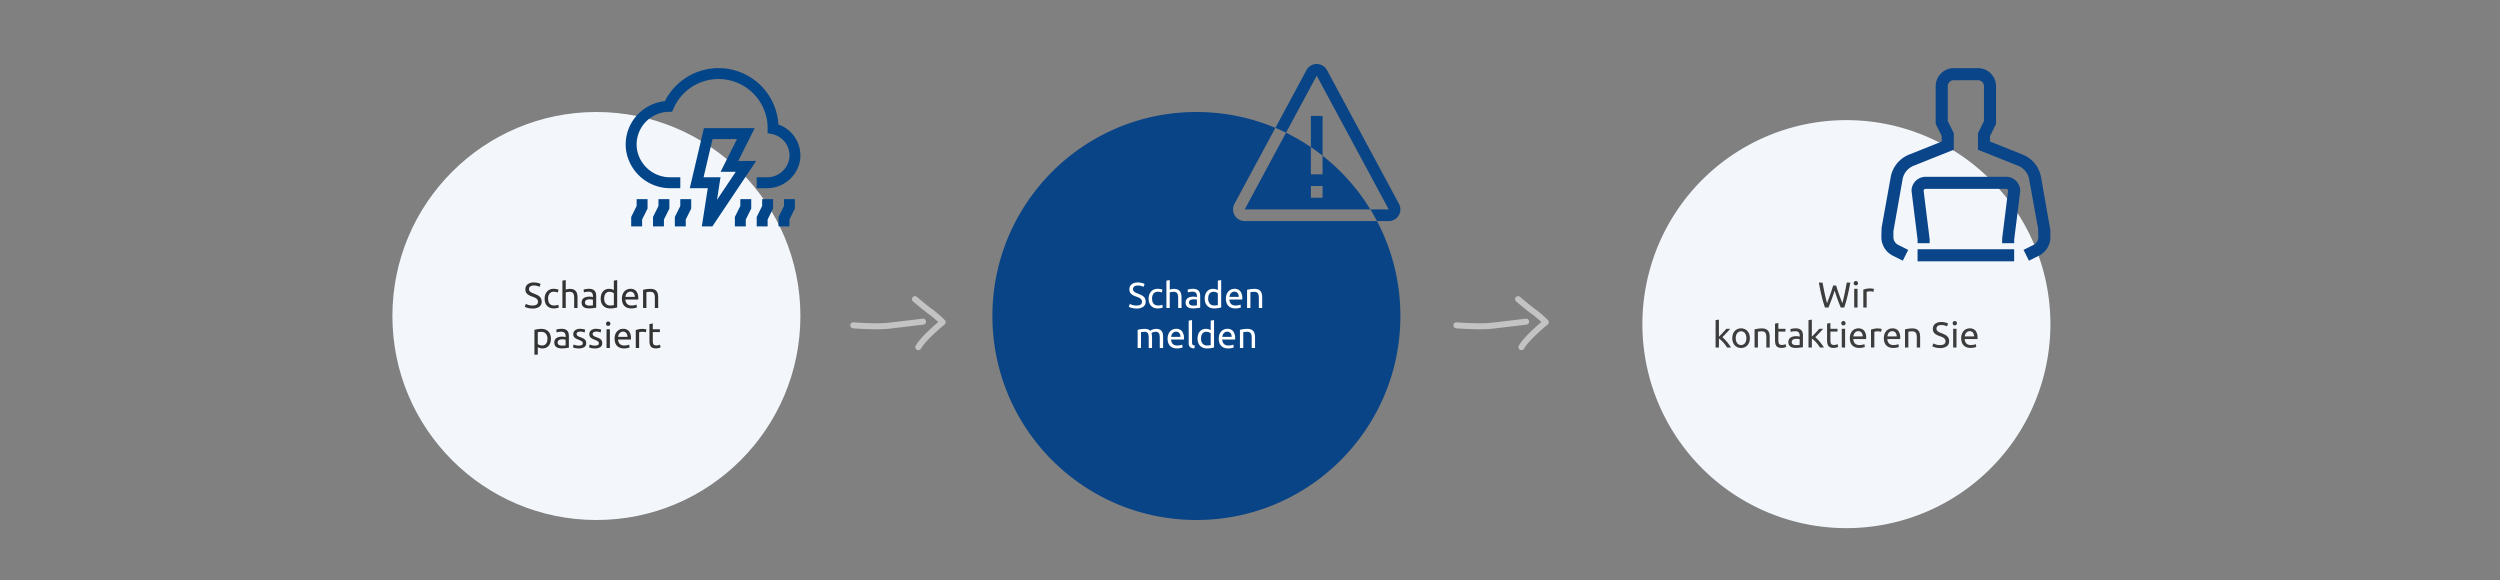 <svg xmlns="http://www.w3.org/2000/svg" xmlns:xlink="http://www.w3.org/1999/xlink" width="1250" height="290" viewBox="0 0 1250 290"><rect x="0" y="0" width="1250" height="290" fill="#808080" stroke="none"/><defs><clipPath id="a"><rect width="1250" height="290"/></clipPath></defs><g id="b" clip-path="url(#a)"><g clip-path="url(#a)"><g transform="translate(-143.8)"><path d="M102,7.7A102,102,0,1,1,0,109.7,102,102,0,0,1,102,7.7" transform="translate(965 52.364)" fill="#f3f7fc"/><path d="M74.108,8.54q-.756,2.412-1.53,4.464T71.03,17H69.284q-.954-2.754-1.683-5.814t-1.359-6.66h1.836q.252,1.4.522,2.808t.558,2.727q.288,1.323.576,2.529t.594,2.232q.72-1.89,1.53-4.149T73.37,6h1.512q.7,2.412,1.53,4.671T77.96,14.82q.288-1.008.576-2.214t.567-2.529q.279-1.323.549-2.736t.522-2.817h1.782q-.648,3.6-1.377,6.66T78.914,17H77.168q-.792-1.944-1.548-4T74.108,8.54ZM85.574,17H83.9V7.64h1.674ZM84.728,5.948a1.074,1.074,0,0,1-.765-.3,1.048,1.048,0,0,1-.315-.8,1.048,1.048,0,0,1,.315-.8,1.134,1.134,0,0,1,1.53,0,1.048,1.048,0,0,1,.315.8,1.048,1.048,0,0,1-.315.8,1.074,1.074,0,0,1-.765.3ZM91.91,7.442q.216,0,.5.027t.549.072q.27.045.5.09a3.019,3.019,0,0,1,.333.081L93.494,9.17A5.611,5.611,0,0,0,92.837,9a5.759,5.759,0,0,0-1.179-.1,4.385,4.385,0,0,0-.927.1q-.459.1-.6.135V17H88.454V8.036a11.379,11.379,0,0,1,1.476-.405,9.482,9.482,0,0,1,1.98-.189ZM17.975,31.852a11.182,11.182,0,0,1,1.143,1.026q.6.612,1.188,1.323t1.107,1.44A15.972,15.972,0,0,1,22.3,37H20.333a14.8,14.8,0,0,0-.873-1.287q-.495-.657-1.035-1.26a14.739,14.739,0,0,0-1.1-1.107,9.889,9.889,0,0,0-1.062-.846V37H14.591V23.32l1.674-.288v8.532l.954-.954q.522-.522,1.026-1.062t.954-1.035q.45-.495.774-.873h1.962q-.414.45-.9.99t-1.008,1.089q-.522.549-1.053,1.1Zm13.752.468a5.921,5.921,0,0,1-.324,2.016,4.61,4.61,0,0,1-.909,1.548,4,4,0,0,1-1.4,1,4.608,4.608,0,0,1-3.528,0,4,4,0,0,1-1.395-1,4.61,4.61,0,0,1-.909-1.548,6.406,6.406,0,0,1,0-4.023,4.594,4.594,0,0,1,.909-1.557,4,4,0,0,1,1.4-1,4.608,4.608,0,0,1,3.528,0,4,4,0,0,1,1.4,1,4.594,4.594,0,0,1,.909,1.557,5.942,5.942,0,0,1,.324,2.007Zm-1.746,0a4.027,4.027,0,0,0-.711-2.511,2.483,2.483,0,0,0-3.87,0,4.027,4.027,0,0,0-.711,2.511,4.027,4.027,0,0,0,.711,2.511,2.483,2.483,0,0,0,3.87,0,4.027,4.027,0,0,0,.711-2.511Zm4.1-4.41q.576-.144,1.53-.306a13.237,13.237,0,0,1,2.2-.162,4.743,4.743,0,0,1,1.854.315,2.9,2.9,0,0,1,1.179.882A3.411,3.411,0,0,1,41.465,30a7.885,7.885,0,0,1,.18,1.746V37H39.971V32.1a7.991,7.991,0,0,0-.117-1.476,2.5,2.5,0,0,0-.387-.99,1.531,1.531,0,0,0-.72-.549,3.163,3.163,0,0,0-1.116-.171q-.27,0-.558.018t-.549.045q-.261.027-.468.063l-.3.054V37H34.085Zm11.9-.27h3.546v1.4H45.983v4.32a5.192,5.192,0,0,0,.108,1.161,1.744,1.744,0,0,0,.324.72,1.166,1.166,0,0,0,.54.369,2.393,2.393,0,0,0,.756.108,3.556,3.556,0,0,0,1.215-.171q.459-.171.639-.243l.324,1.386a6.215,6.215,0,0,1-.882.315,5.015,5.015,0,0,1-1.44.189,4.365,4.365,0,0,1-1.575-.243,2.294,2.294,0,0,1-1-.729,2.919,2.919,0,0,1-.531-1.2,7.891,7.891,0,0,1-.153-1.647V25.03l1.674-.288Zm8.838,8.154q.594,0,1.053-.027a4.6,4.6,0,0,0,.765-.1v-2.79a2.146,2.146,0,0,0-.585-.153,6.507,6.507,0,0,0-.981-.063,6.338,6.338,0,0,0-.8.054,2.468,2.468,0,0,0-.774.225,1.658,1.658,0,0,0-.585.468,1.229,1.229,0,0,0-.234.783,1.344,1.344,0,0,0,.576,1.251,3,3,0,0,0,1.567.352Zm-.144-8.388a4.851,4.851,0,0,1,1.7.261,2.757,2.757,0,0,1,1.116.738,2.794,2.794,0,0,1,.6,1.134,5.476,5.476,0,0,1,.18,1.449v5.85l-.6.1q-.387.063-.873.117t-1.053.1q-.567.045-1.125.045a6.165,6.165,0,0,1-1.458-.162,3.261,3.261,0,0,1-1.152-.513,2.349,2.349,0,0,1-.756-.927,3.245,3.245,0,0,1-.27-1.386A2.667,2.667,0,0,1,51.3,32.88a2.509,2.509,0,0,1,.855-.9,3.959,3.959,0,0,1,1.26-.5,6.871,6.871,0,0,1,1.512-.162q.252,0,.522.027t.513.072q.243.045.423.081t.252.054v-.468a3.766,3.766,0,0,0-.09-.82,1.873,1.873,0,0,0-.324-.719,1.641,1.641,0,0,0-.639-.5,2.5,2.5,0,0,0-1.053-.189,7.907,7.907,0,0,0-1.449.117,5.066,5.066,0,0,0-.927.243l-.2-1.386a5.158,5.158,0,0,1,1.08-.279,9.328,9.328,0,0,1,1.643-.145Zm9.756,4.446a11.181,11.181,0,0,1,1.143,1.026q.6.612,1.188,1.323t1.107,1.44A15.971,15.971,0,0,1,68.753,37H66.791a14.8,14.8,0,0,0-.873-1.287q-.5-.657-1.035-1.26a14.737,14.737,0,0,0-1.1-1.107,9.888,9.888,0,0,0-1.062-.846V37H61.049V23.32l1.674-.288v8.532l.954-.954q.522-.522,1.026-1.062t.954-1.035q.45-.495.774-.873h1.962q-.414.45-.9.99t-1.008,1.089q-.522.549-1.053,1.1Zm7.578-4.212h3.546v1.4H72.011v4.32a5.192,5.192,0,0,0,.108,1.161,1.744,1.744,0,0,0,.324.72,1.166,1.166,0,0,0,.54.369,2.393,2.393,0,0,0,.756.108,3.556,3.556,0,0,0,1.215-.171q.459-.171.639-.243l.324,1.386a6.215,6.215,0,0,1-.882.315,5.015,5.015,0,0,1-1.44.189,4.365,4.365,0,0,1-1.575-.243,2.294,2.294,0,0,1-1-.729,2.919,2.919,0,0,1-.531-1.2,7.891,7.891,0,0,1-.153-1.647V25.03l1.674-.288ZM79.355,37H77.681V27.64h1.674Zm-.846-11.052a1.074,1.074,0,0,1-.765-.3,1.176,1.176,0,0,1,0-1.6,1.134,1.134,0,0,1,1.53,0,1.176,1.176,0,0,1,0,1.6,1.074,1.074,0,0,1-.765.3Zm3.2,6.39a5.975,5.975,0,0,1,.36-2.169,4.532,4.532,0,0,1,.954-1.539,3.873,3.873,0,0,1,1.368-.918,4.273,4.273,0,0,1,1.584-.306,3.6,3.6,0,0,1,2.9,1.179,5.423,5.423,0,0,1,1.008,3.591v.279a2.551,2.551,0,0,1-.018.315H83.459a3.426,3.426,0,0,0,.846,2.214,3.1,3.1,0,0,0,2.3.756,6.139,6.139,0,0,0,1.485-.153,5.354,5.354,0,0,0,.909-.3l.234,1.4a4.977,4.977,0,0,1-1.071.342,7.613,7.613,0,0,1-1.737.18,5.51,5.51,0,0,1-2.115-.369,3.946,3.946,0,0,1-1.467-1.017,4.15,4.15,0,0,1-.855-1.539,6.509,6.509,0,0,1-.275-1.946Zm6.426-.918a2.808,2.808,0,0,0-.567-1.863,1.952,1.952,0,0,0-1.611-.729,2.208,2.208,0,0,0-1.017.225,2.4,2.4,0,0,0-.747.585,2.692,2.692,0,0,0-.477.828,4.085,4.085,0,0,0-.225.954Zm7.614-3.978q.216,0,.5.027t.549.072q.27.045.5.09a3.018,3.018,0,0,1,.333.081l-.288,1.458A5.611,5.611,0,0,0,96.68,29a5.758,5.758,0,0,0-1.179-.1,4.384,4.384,0,0,0-.927.1q-.459.1-.6.135V37H92.3V28.036a11.379,11.379,0,0,1,1.476-.4,9.482,9.482,0,0,1,1.977-.194Zm2.97,4.9a5.975,5.975,0,0,1,.36-2.169,4.532,4.532,0,0,1,.954-1.539,3.873,3.873,0,0,1,1.368-.918,4.273,4.273,0,0,1,1.584-.306,3.6,3.6,0,0,1,2.9,1.179,5.423,5.423,0,0,1,1.008,3.591v.279a2.548,2.548,0,0,1-.018.315h-6.408a3.426,3.426,0,0,0,.846,2.214,3.1,3.1,0,0,0,2.3.756,6.139,6.139,0,0,0,1.485-.153,5.354,5.354,0,0,0,.909-.3l.234,1.4a4.977,4.977,0,0,1-1.071.342,7.613,7.613,0,0,1-1.737.18,5.51,5.51,0,0,1-2.115-.369,3.946,3.946,0,0,1-1.467-1.017A4.15,4.15,0,0,1,99,34.291a6.509,6.509,0,0,1-.277-1.953Zm6.426-.918a2.808,2.808,0,0,0-.567-1.863,1.952,1.952,0,0,0-1.611-.729,2.208,2.208,0,0,0-1.017.225,2.4,2.4,0,0,0-.747.585,2.692,2.692,0,0,0-.477.828,4.085,4.085,0,0,0-.225.954Zm4.158-3.51q.576-.144,1.53-.306a13.237,13.237,0,0,1,2.2-.162,4.743,4.743,0,0,1,1.854.315,2.9,2.9,0,0,1,1.179.882A3.411,3.411,0,0,1,116.687,30a7.883,7.883,0,0,1,.18,1.746V37h-1.674V32.1a7.992,7.992,0,0,0-.117-1.476,2.5,2.5,0,0,0-.387-.99,1.531,1.531,0,0,0-.72-.549,3.163,3.163,0,0,0-1.116-.171q-.27,0-.558.018t-.549.045q-.261.027-.468.063l-.3.054V37H109.3Zm17.5,7.848q2.736,0,2.736-1.872a1.873,1.873,0,0,0-.243-.981,2.351,2.351,0,0,0-.657-.7,4.564,4.564,0,0,0-.945-.513q-.531-.216-1.125-.432a11.465,11.465,0,0,1-1.3-.531,4.535,4.535,0,0,1-1.062-.7,2.98,2.98,0,0,1-.711-.963,3.168,3.168,0,0,1-.261-1.35,3.127,3.127,0,0,1,1.116-2.556,4.708,4.708,0,0,1,3.078-.918,8.127,8.127,0,0,1,2.061.243,4.711,4.711,0,0,1,1.359.531l-.558,1.422a4.919,4.919,0,0,0-1.125-.459,6.041,6.041,0,0,0-1.737-.225,3.852,3.852,0,0,0-.936.108,2.4,2.4,0,0,0-.756.324,1.6,1.6,0,0,0-.513.549,1.56,1.56,0,0,0-.189.783,1.665,1.665,0,0,0,.2.846,1.961,1.961,0,0,0,.558.6,4.787,4.787,0,0,0,.837.477q.477.216,1.053.432.81.324,1.485.648a4.836,4.836,0,0,1,1.17.774,3.1,3.1,0,0,1,.765,1.071,3.76,3.76,0,0,1,.27,1.5,2.942,2.942,0,0,1-1.2,2.52,5.605,5.605,0,0,1-3.375.882,8.657,8.657,0,0,1-1.359-.1,10.114,10.114,0,0,1-1.107-.234,6.406,6.406,0,0,1-.837-.288q-.351-.153-.549-.261l.522-1.44a7.88,7.88,0,0,0,1.26.522,6.475,6.475,0,0,0,2.072.287ZM135.047,37h-1.674V27.64h1.674ZM134.2,25.948a1.074,1.074,0,0,1-.765-.3,1.176,1.176,0,0,1,0-1.6,1.134,1.134,0,0,1,1.53,0,1.176,1.176,0,0,1,0,1.6,1.074,1.074,0,0,1-.765.3Zm3.2,6.39a5.974,5.974,0,0,1,.36-2.169,4.532,4.532,0,0,1,.954-1.539,3.874,3.874,0,0,1,1.368-.918,4.273,4.273,0,0,1,1.584-.306,3.6,3.6,0,0,1,2.9,1.179,5.423,5.423,0,0,1,1.008,3.591v.279a2.554,2.554,0,0,1-.018.315h-6.408A3.426,3.426,0,0,0,140,34.984a3.1,3.1,0,0,0,2.3.756,6.139,6.139,0,0,0,1.485-.153,5.355,5.355,0,0,0,.909-.3l.234,1.4a4.977,4.977,0,0,1-1.071.342,7.613,7.613,0,0,1-1.737.18A5.51,5.51,0,0,1,140,36.84a3.946,3.946,0,0,1-1.467-1.017,4.149,4.149,0,0,1-.855-1.539A6.51,6.51,0,0,1,137.4,32.338Zm6.426-.918a2.808,2.808,0,0,0-.567-1.863,1.952,1.952,0,0,0-1.611-.729,2.208,2.208,0,0,0-1.017.225,2.4,2.4,0,0,0-.747.585,2.693,2.693,0,0,0-.477.828,4.086,4.086,0,0,0-.225.954Z" transform="translate(987 136.764)" fill="#3d3d3d"/><g transform="translate(1082.472 34.059)"><rect width="48.3" height="6.037" transform="translate(20.112 90.562)" fill="#0a4589"/><path d="M54.3,18H14.045A7.053,7.053,0,0,0,7,25.045l3.019,24.34v1.823h6.038V49.2L13.045,24.919a1.008,1.008,0,0,1,1-.882H54.3a1.008,1.008,0,0,1,1,.882l-2.988,23.9-.024,2.386h6.038V49.384l3-23.965.024-.374A7.052,7.052,0,0,0,54.3,18Z" transform="translate(10.094 36.339)" fill="#0a4589"/><path d="M86.516,81.079,81.855,54.546A15.011,15.011,0,0,0,72.6,43.209l-16.262-6.5V34l3.019-6.132V9.057A9.066,9.066,0,0,0,50.3,0H38.226A9.066,9.066,0,0,0,29.17,9.057V27.882l3.019,6.038v2.792l-16.262,6.5A15.006,15.006,0,0,0,6.674,54.544L2.125,79.813,2,84.487A10.414,10.414,0,0,0,7.76,93.8l4.968,2.483,2.7-5.4L10.46,88.4a4.379,4.379,0,0,1-2.422-3.915l-.012-2.863,4.59-26.008a9,9,0,0,1,5.551-6.8L38.226,40.8V32.5l-3.019-6.038V9.057a3.023,3.023,0,0,1,3.019-3.019H50.3a3.023,3.023,0,0,1,3.019,3.019v17.41L50.3,32.6v8.2l20.059,8.016a9.006,9.006,0,0,1,5.553,6.8l4.475,24.74.1,4.129a4.354,4.354,0,0,1-1.278,3.091,4.424,4.424,0,0,1-1.142.824L73.1,90.884l2.7,5.4L80.769,93.8a10.411,10.411,0,0,0,5.759-9.316Z" fill="#0a4589"/></g></g><g transform="translate(-100.021 -100.732) rotate(3)"><g transform="translate(884.137 203.613) rotate(83.976)"><path d="M0,36.413A1.513,1.513,0,0,1-.2,36.4a1.5,1.5,0,0,1-1.289-1.685C-1.472,34.6-.01,23.52-.371,17.357-.741,11.056-1.489.212-1.5.1A1.5,1.5,0,0,1-.1-1.5,1.5,1.5,0,0,1,1.5-.1c.008.109.757,10.968,1.127,17.285C3,23.632,1.549,34.645,1.487,35.111A1.5,1.5,0,0,1,0,36.413Z" transform="translate(11.45 9.808)" fill="#c3c3c3"/><path d="M0,14.733a1.5,1.5,0,0,1-1.031-.411A1.5,1.5,0,0,1-1.089,12.2c.05-.053,5.04-5.325,6.944-7.772l.029-.037A48.551,48.551,0,0,1,11.26-1.129a1.5,1.5,0,0,1,1.91-.055,1.5,1.5,0,0,1,.305.32c.331.454,7.008,9.564,11.413,12.415a1.5,1.5,0,1,1-1.63,2.519c-2.111-1.366-4.817-4.011-8.042-7.863-1.235-1.475-2.3-2.842-2.984-3.729l-.2-.259A45.556,45.556,0,0,0,8.208,6.29c-2,2.569-6.911,7.755-7.119,7.975A1.5,1.5,0,0,1,0,14.733Z" fill="#c3c3c3"/></g></g><g transform="translate(-401.582 -100.732) rotate(3)"><g transform="translate(884.137 203.613) rotate(83.976)"><path d="M0,36.413A1.513,1.513,0,0,1-.2,36.4a1.5,1.5,0,0,1-1.289-1.685C-1.472,34.6-.01,23.52-.371,17.357-.741,11.056-1.489.212-1.5.1A1.5,1.5,0,0,1-.1-1.5,1.5,1.5,0,0,1,1.5-.1c.008.109.757,10.968,1.127,17.285C3,23.632,1.549,34.645,1.487,35.111A1.5,1.5,0,0,1,0,36.413Z" transform="translate(11.45 9.808)" fill="#c3c3c3"/><path d="M0,14.733a1.5,1.5,0,0,1-1.031-.411A1.5,1.5,0,0,1-1.089,12.2c.05-.053,5.04-5.325,6.944-7.772l.029-.037A48.551,48.551,0,0,1,11.26-1.129a1.5,1.5,0,0,1,1.91-.055,1.5,1.5,0,0,1,.305.32c.331.454,7.008,9.564,11.413,12.415a1.5,1.5,0,1,1-1.63,2.519c-2.111-1.366-4.817-4.011-8.042-7.863-1.235-1.475-2.3-2.842-2.984-3.729l-.2-.259A45.556,45.556,0,0,0,8.208,6.29c-2,2.569-6.911,7.755-7.119,7.975A1.5,1.5,0,0,1,0,14.733Z" fill="#c3c3c3"/></g></g><g transform="translate(138.2)"><path d="M-9530-13557a102.819,102.819,0,0,1-20.575-2.078,101.379,101.379,0,0,1-19.127-5.937,101.883,101.883,0,0,1-17.325-9.4,102.854,102.854,0,0,1-15.1-12.454,102.889,102.889,0,0,1-12.454-15.1,102.024,102.024,0,0,1-9.4-17.326,101.43,101.43,0,0,1-5.943-19.147A102.766,102.766,0,0,1-9632-13659a102.726,102.726,0,0,1,2.071-20.558,101.43,101.43,0,0,1,5.943-19.147,102.07,102.07,0,0,1,9.4-17.327,102.846,102.846,0,0,1,12.454-15.1,102.833,102.833,0,0,1,15.1-12.455,101.932,101.932,0,0,1,17.327-9.4,101.328,101.328,0,0,1,19.146-5.943A102.707,102.707,0,0,1-9530-13761a102.736,102.736,0,0,1,20.442,2.049,101.44,101.44,0,0,1,19.05,5.876l15.537-28.855.014-.027a5.827,5.827,0,0,1,5.119-3.038h0a5.853,5.853,0,0,1,5.142,3.072l35.992,66.856v-.007l-.014-.028a5.823,5.823,0,0,1,.713,2.8,5.849,5.849,0,0,1-5.839,5.843l-5.856,0a101.511,101.511,0,0,1,8.646,22.624A102.384,102.384,0,0,1-9428-13659a102.776,102.776,0,0,1-2.077,20.581,101.48,101.48,0,0,1-5.939,19.122,102.138,102.138,0,0,1-9.4,17.327,103.025,103.025,0,0,1-12.455,15.1,102.9,102.9,0,0,1-15.1,12.454,101.982,101.982,0,0,1-17.329,9.4,101.485,101.485,0,0,1-19.146,5.944A102.683,102.683,0,0,1-9530-13557Zm39.491-196.075-20.46,38a5.761,5.761,0,0,0-.7,2.772,5.848,5.848,0,0,0,5.839,5.841l66.139,0c-1.033-1.963-2.152-3.928-3.326-5.84h9.178l-36-66.852-15.348,28.5a101.97,101.97,0,0,1,12.428,7.218v13.611h5.84v-9.334a102.653,102.653,0,0,1,13.123,12.356,102.527,102.527,0,0,1,10.776,14.5h-62.815l20.649-38.348c-1.743-.854-3.533-1.669-5.323-2.42Zm17.751,29.088v5.84h5.84v-5.84Zm5.84-15.175h0c-1.886-1.485-3.85-2.924-5.838-4.274v-15.595h5.84v19.87Z" transform="translate(9990 13817)" fill="#094486"/><path d="M-31.941-1.242q2.736,0,2.736-1.872a1.873,1.873,0,0,0-.243-.981,2.351,2.351,0,0,0-.657-.7,4.564,4.564,0,0,0-.945-.513q-.531-.216-1.125-.432a11.466,11.466,0,0,1-1.3-.531,4.535,4.535,0,0,1-1.062-.7,2.98,2.98,0,0,1-.711-.963,3.168,3.168,0,0,1-.261-1.35,3.127,3.127,0,0,1,1.116-2.556,4.708,4.708,0,0,1,3.078-.918,8.127,8.127,0,0,1,2.061.243,4.711,4.711,0,0,1,1.359.531l-.558,1.422a4.919,4.919,0,0,0-1.125-.459,6.041,6.041,0,0,0-1.737-.225,3.852,3.852,0,0,0-.936.108,2.4,2.4,0,0,0-.756.324,1.6,1.6,0,0,0-.513.549,1.56,1.56,0,0,0-.189.783,1.665,1.665,0,0,0,.2.846,1.96,1.96,0,0,0,.558.6,4.787,4.787,0,0,0,.837.477q.477.216,1.053.432.81.324,1.485.648a4.836,4.836,0,0,1,1.17.774,3.1,3.1,0,0,1,.765,1.071,3.76,3.76,0,0,1,.27,1.5,2.942,2.942,0,0,1-1.2,2.52,5.6,5.6,0,0,1-3.37.884A8.656,8.656,0,0,1-33.3.171a10.115,10.115,0,0,1-1.107-.234,6.4,6.4,0,0,1-.837-.288Q-35.6-.5-35.793-.612l.522-1.44a7.88,7.88,0,0,0,1.26.522,6.475,6.475,0,0,0,2.07.288ZM-21.3.216a5.094,5.094,0,0,1-1.989-.36,4,4,0,0,1-1.44-1.008A4.184,4.184,0,0,1-25.6-2.691a6.383,6.383,0,0,1-.288-1.971,5.959,5.959,0,0,1,.315-1.98A4.675,4.675,0,0,1-24.687-8.2a3.993,3.993,0,0,1,1.413-1.026A4.569,4.569,0,0,1-21.411-9.6a7.445,7.445,0,0,1,1.26.108,5.8,5.8,0,0,1,1.206.342l-.378,1.422A4.027,4.027,0,0,0-20.2-8.01a4.932,4.932,0,0,0-1.053-.108,2.662,2.662,0,0,0-2.151.882,3.886,3.886,0,0,0-.747,2.574,5.283,5.283,0,0,0,.171,1.386,2.86,2.86,0,0,0,.54,1.08,2.408,2.408,0,0,0,.945.693,3.611,3.611,0,0,0,1.4.243,5.317,5.317,0,0,0,1.206-.126,4.41,4.41,0,0,0,.846-.27l.234,1.4a1.757,1.757,0,0,1-.414.171,5.8,5.8,0,0,1-.612.144q-.342.063-.729.108A6.471,6.471,0,0,1-21.3.216ZM-17,0V-13.68l1.674-.288V-9.18a5.675,5.675,0,0,1,1-.279,5.735,5.735,0,0,1,1.053-.1,4.743,4.743,0,0,1,1.854.315,2.9,2.9,0,0,1,1.179.882A3.411,3.411,0,0,1-9.621-7a7.885,7.885,0,0,1,.18,1.746V0h-1.674V-4.9a7.991,7.991,0,0,0-.117-1.476,2.5,2.5,0,0,0-.387-.99,1.531,1.531,0,0,0-.72-.549,3.163,3.163,0,0,0-1.116-.171,4.5,4.5,0,0,0-.558.036q-.288.036-.549.081t-.468.1a2.782,2.782,0,0,0-.3.09V0ZM-3.555-1.206q.594,0,1.053-.027a4.6,4.6,0,0,0,.765-.1v-2.79a2.145,2.145,0,0,0-.585-.153A6.507,6.507,0,0,0-3.3-4.338a6.338,6.338,0,0,0-.8.054,2.468,2.468,0,0,0-.774.225,1.658,1.658,0,0,0-.585.468,1.229,1.229,0,0,0-.234.783,1.344,1.344,0,0,0,.576,1.251,3,3,0,0,0,1.562.351ZM-3.7-9.594A4.851,4.851,0,0,1-2-9.333,2.757,2.757,0,0,1-.882-8.6a2.794,2.794,0,0,1,.6,1.134A5.476,5.476,0,0,1-.1-6.012v5.85l-.6.1Q-1.089,0-1.575.054t-1.053.1Q-3.2.2-3.753.2A6.165,6.165,0,0,1-5.211.036,3.261,3.261,0,0,1-6.363-.477,2.349,2.349,0,0,1-7.119-1.4a3.245,3.245,0,0,1-.27-1.386,2.667,2.667,0,0,1,.315-1.332,2.509,2.509,0,0,1,.855-.9,3.959,3.959,0,0,1,1.26-.5A6.87,6.87,0,0,1-3.447-5.68q.252,0,.522.027t.513.072q.243.045.423.081t.252.054v-.468a3.766,3.766,0,0,0-.09-.82,1.873,1.873,0,0,0-.324-.719,1.641,1.641,0,0,0-.639-.5,2.505,2.505,0,0,0-1.053-.189,7.908,7.908,0,0,0-1.449.117,5.066,5.066,0,0,0-.927.243l-.2-1.386a5.158,5.158,0,0,1,1.08-.279A9.328,9.328,0,0,1-3.7-9.594ZM8.721-7.38a3.446,3.446,0,0,0-.882-.486A3.317,3.317,0,0,0,6.579-8.1a2.692,2.692,0,0,0-1.233.261,2.264,2.264,0,0,0-.837.72A3.042,3.042,0,0,0,4.041-6.03,6.049,6.049,0,0,0,3.9-4.68a3.628,3.628,0,0,0,.81,2.529,2.777,2.777,0,0,0,2.16.891,8.631,8.631,0,0,0,1.14-.063,5.417,5.417,0,0,0,.711-.135Zm0-6.3,1.674-.288V-.27q-.576.162-1.476.324a11.785,11.785,0,0,1-2.07.162A5.244,5.244,0,0,1,4.905-.126,4.166,4.166,0,0,1,3.429-1.1a4.3,4.3,0,0,1-.945-1.539A5.908,5.908,0,0,1,2.151-4.68,6.663,6.663,0,0,1,2.43-6.66a4.44,4.44,0,0,1,.819-1.548A3.722,3.722,0,0,1,4.572-9.216a4.243,4.243,0,0,1,1.791-.36,4.349,4.349,0,0,1,1.431.216,4.518,4.518,0,0,1,.927.414Zm4.032,9.018a5.975,5.975,0,0,1,.36-2.169,4.532,4.532,0,0,1,.954-1.539,3.873,3.873,0,0,1,1.368-.918,4.273,4.273,0,0,1,1.584-.306,3.6,3.6,0,0,1,2.9,1.179,5.423,5.423,0,0,1,1.008,3.591v.279a2.549,2.549,0,0,1-.018.315H14.5a3.426,3.426,0,0,0,.846,2.214,3.1,3.1,0,0,0,2.3.756,6.139,6.139,0,0,0,1.485-.153,5.353,5.353,0,0,0,.909-.3l.234,1.4A4.977,4.977,0,0,1,19.2.029a7.613,7.613,0,0,1-1.737.18A5.51,5.51,0,0,1,15.351-.16a3.946,3.946,0,0,1-1.464-1.01,4.15,4.15,0,0,1-.855-1.539,6.509,6.509,0,0,1-.279-1.953Zm6.426-.918a2.808,2.808,0,0,0-.567-1.863A1.952,1.952,0,0,0,17-8.172a2.208,2.208,0,0,0-1.017.225,2.4,2.4,0,0,0-.747.585,2.693,2.693,0,0,0-.477.828,4.085,4.085,0,0,0-.225.954Zm4.158-3.51q.576-.144,1.53-.306a13.237,13.237,0,0,1,2.2-.162,4.743,4.743,0,0,1,1.854.315,2.9,2.9,0,0,1,1.179.882A3.411,3.411,0,0,1,30.717-7a7.884,7.884,0,0,1,.18,1.746V0H29.223V-4.9a7.991,7.991,0,0,0-.117-1.476,2.5,2.5,0,0,0-.387-.99A1.531,1.531,0,0,0,28-7.911a3.163,3.163,0,0,0-1.116-.171q-.27,0-.558.018t-.549.045q-.261.027-.468.063l-.3.054V0H23.337Zm-54.711,20q.576-.144,1.521-.306a13.072,13.072,0,0,1,2.187-.162,4.115,4.115,0,0,1,1.512.243,2.654,2.654,0,0,1,1.026.711q.126-.09.4-.252a4.36,4.36,0,0,1,.666-.315,7,7,0,0,1,.882-.27,4.452,4.452,0,0,1,1.044-.117,4.24,4.24,0,0,1,1.764.315,2.532,2.532,0,0,1,1.071.891,3.465,3.465,0,0,1,.522,1.368,10.3,10.3,0,0,1,.135,1.728V20h-1.674V15.1a10.713,10.713,0,0,0-.081-1.422,2.749,2.749,0,0,0-.306-.99,1.4,1.4,0,0,0-.612-.585,2.282,2.282,0,0,0-1-.189,3.709,3.709,0,0,0-1.4.225,2.737,2.737,0,0,0-.747.4,6.18,6.18,0,0,1,.216,1.026,9.144,9.144,0,0,1,.072,1.17V20H-25.85V15.1a9.656,9.656,0,0,0-.09-1.422,2.87,2.87,0,0,0-.315-.99,1.4,1.4,0,0,0-.612-.585,2.233,2.233,0,0,0-.981-.189q-.252,0-.54.018t-.549.045q-.261.027-.477.063t-.288.054V20h-1.674ZM-16.4,15.338a5.975,5.975,0,0,1,.36-2.169,4.532,4.532,0,0,1,.954-1.539,3.873,3.873,0,0,1,1.368-.918,4.273,4.273,0,0,1,1.584-.306,3.6,3.6,0,0,1,2.9,1.179,5.423,5.423,0,0,1,1.008,3.591v.279a2.549,2.549,0,0,1-.018.315h-6.408a3.426,3.426,0,0,0,.846,2.214,3.1,3.1,0,0,0,2.3.756,6.139,6.139,0,0,0,1.485-.153,5.353,5.353,0,0,0,.909-.3l.234,1.4a4.977,4.977,0,0,1-1.071.342,7.613,7.613,0,0,1-1.737.18A5.51,5.51,0,0,1-13.8,19.84a3.946,3.946,0,0,1-1.467-1.017,4.15,4.15,0,0,1-.855-1.539A6.509,6.509,0,0,1-16.4,15.338Zm6.426-.918a2.808,2.808,0,0,0-.567-1.863,1.952,1.952,0,0,0-1.611-.729,2.208,2.208,0,0,0-1.017.225,2.4,2.4,0,0,0-.747.585,2.693,2.693,0,0,0-.477.828,4.085,4.085,0,0,0-.225.954Zm6.966,5.76a3.21,3.21,0,0,1-2.2-.666,2.63,2.63,0,0,1-.648-1.962V6.32l1.674-.288v11.25a2.713,2.713,0,0,0,.072.684.938.938,0,0,0,.234.432,1.007,1.007,0,0,0,.432.243,4.457,4.457,0,0,0,.666.135Zm8.154-7.56a3.446,3.446,0,0,0-.882-.486A3.317,3.317,0,0,0,3,11.9a2.692,2.692,0,0,0-1.233.261,2.264,2.264,0,0,0-.837.72A3.042,3.042,0,0,0,.468,13.97a6.049,6.049,0,0,0-.144,1.35,3.628,3.628,0,0,0,.81,2.529,2.777,2.777,0,0,0,2.16.891,8.631,8.631,0,0,0,1.143-.063,5.417,5.417,0,0,0,.711-.135Zm0-6.3L6.82,6.032v13.7q-.576.162-1.476.324a11.785,11.785,0,0,1-2.07.162,5.244,5.244,0,0,1-1.944-.342A4.166,4.166,0,0,1-.144,18.9a4.3,4.3,0,0,1-.945-1.539,5.908,5.908,0,0,1-.333-2.043,6.663,6.663,0,0,1,.279-1.98A4.44,4.44,0,0,1-.324,11.79,3.722,3.722,0,0,1,1,10.784a4.243,4.243,0,0,1,1.791-.36,4.349,4.349,0,0,1,1.431.216,4.518,4.518,0,0,1,.927.414ZM9.18,15.338a5.975,5.975,0,0,1,.36-2.169,4.532,4.532,0,0,1,.954-1.539,3.873,3.873,0,0,1,1.368-.918,4.273,4.273,0,0,1,1.584-.306,3.6,3.6,0,0,1,2.9,1.179,5.423,5.423,0,0,1,1.008,3.591v.279a2.549,2.549,0,0,1-.018.315h-6.41a3.426,3.426,0,0,0,.846,2.214,3.1,3.1,0,0,0,2.3.756,6.139,6.139,0,0,0,1.485-.153,5.353,5.353,0,0,0,.909-.3l.234,1.4a4.977,4.977,0,0,1-1.071.342,7.613,7.613,0,0,1-1.737.18,5.51,5.51,0,0,1-2.115-.369,3.946,3.946,0,0,1-1.467-1.017,4.15,4.15,0,0,1-.855-1.539,6.509,6.509,0,0,1-.275-1.946Zm6.426-.918a2.808,2.808,0,0,0-.567-1.863,1.952,1.952,0,0,0-1.611-.729,2.208,2.208,0,0,0-1.017.225,2.4,2.4,0,0,0-.747.585,2.693,2.693,0,0,0-.477.828,4.085,4.085,0,0,0-.225.954Zm4.158-3.51q.576-.144,1.53-.306a13.237,13.237,0,0,1,2.2-.162,4.743,4.743,0,0,1,1.854.315,2.9,2.9,0,0,1,1.179.882A3.411,3.411,0,0,1,27.144,13a7.884,7.884,0,0,1,.18,1.746V20H25.65V15.1a7.991,7.991,0,0,0-.117-1.476,2.5,2.5,0,0,0-.387-.99,1.531,1.531,0,0,0-.72-.549,3.163,3.163,0,0,0-1.116-.171q-.27,0-.558.018t-.549.045q-.261.027-.468.063l-.3.054V20H19.764Z" transform="translate(462 154)" fill="#fff"/></g><g transform="translate(138.2)"><g transform="translate(-8720.694 -696.779)"><circle cx="102" cy="102" r="102" transform="translate(8778.694 752.779)" fill="#f3f7fc"/></g><path d="M4.446-1.242q2.736,0,2.736-1.872A1.873,1.873,0,0,0,6.939-4.1a2.351,2.351,0,0,0-.657-.7,4.564,4.564,0,0,0-.945-.513q-.531-.216-1.125-.432a11.466,11.466,0,0,1-1.3-.531,4.535,4.535,0,0,1-1.062-.7,2.98,2.98,0,0,1-.711-.963,3.168,3.168,0,0,1-.261-1.35A3.127,3.127,0,0,1,2-11.844a4.708,4.708,0,0,1,3.078-.918,8.127,8.127,0,0,1,2.061.243,4.711,4.711,0,0,1,1.359.531l-.558,1.422a4.919,4.919,0,0,0-1.125-.459,6.041,6.041,0,0,0-1.737-.225,3.852,3.852,0,0,0-.936.108,2.4,2.4,0,0,0-.756.324,1.6,1.6,0,0,0-.513.549,1.56,1.56,0,0,0-.189.783,1.665,1.665,0,0,0,.2.846,1.96,1.96,0,0,0,.558.6,4.787,4.787,0,0,0,.837.477q.477.216,1.053.432.81.324,1.485.648a4.836,4.836,0,0,1,1.17.774,3.1,3.1,0,0,1,.765,1.071,3.76,3.76,0,0,1,.27,1.5,2.942,2.942,0,0,1-1.2,2.52A5.605,5.605,0,0,1,4.446.27a8.656,8.656,0,0,1-1.359-.1A10.115,10.115,0,0,1,1.98-.063a6.405,6.405,0,0,1-.837-.288Q.792-.5.594-.612l.522-1.44a7.88,7.88,0,0,0,1.26.522A6.475,6.475,0,0,0,4.446-1.242ZM15.084.216A5.094,5.094,0,0,1,13.1-.144a4,4,0,0,1-1.44-1.008,4.184,4.184,0,0,1-.873-1.539,6.383,6.383,0,0,1-.288-1.971,5.959,5.959,0,0,1,.315-1.98A4.675,4.675,0,0,1,11.7-8.2a3.993,3.993,0,0,1,1.413-1.026,4.569,4.569,0,0,1,1.863-.369,7.445,7.445,0,0,1,1.26.108,5.8,5.8,0,0,1,1.206.342l-.378,1.422a4.027,4.027,0,0,0-.873-.288,4.932,4.932,0,0,0-1.053-.108,2.662,2.662,0,0,0-2.151.882,3.886,3.886,0,0,0-.747,2.574,5.283,5.283,0,0,0,.171,1.386,2.86,2.86,0,0,0,.54,1.08A2.408,2.408,0,0,0,13.9-1.5a3.611,3.611,0,0,0,1.4.243,5.317,5.317,0,0,0,1.206-.126,4.41,4.41,0,0,0,.846-.27l.234,1.4a1.757,1.757,0,0,1-.414.171,5.8,5.8,0,0,1-.612.144q-.342.063-.729.108A6.471,6.471,0,0,1,15.084.216ZM19.386,0V-13.68l1.674-.288V-9.18a5.675,5.675,0,0,1,1-.279,5.735,5.735,0,0,1,1.053-.1,4.743,4.743,0,0,1,1.854.315,2.9,2.9,0,0,1,1.179.882A3.411,3.411,0,0,1,26.766-7a7.884,7.884,0,0,1,.18,1.746V0H25.272V-4.9a7.991,7.991,0,0,0-.117-1.476,2.5,2.5,0,0,0-.387-.99,1.531,1.531,0,0,0-.72-.549,3.163,3.163,0,0,0-1.116-.171,4.5,4.5,0,0,0-.558.036q-.288.036-.549.081t-.468.1a2.782,2.782,0,0,0-.3.09V0ZM32.832-1.206q.594,0,1.053-.027a4.6,4.6,0,0,0,.765-.1v-2.79a2.145,2.145,0,0,0-.585-.153,6.507,6.507,0,0,0-.981-.063,6.338,6.338,0,0,0-.8.054,2.468,2.468,0,0,0-.774.225,1.658,1.658,0,0,0-.585.468,1.229,1.229,0,0,0-.234.783,1.344,1.344,0,0,0,.576,1.251A3,3,0,0,0,32.832-1.206Zm-.144-8.388a4.851,4.851,0,0,1,1.7.261,2.757,2.757,0,0,1,1.116.738,2.794,2.794,0,0,1,.6,1.134,5.476,5.476,0,0,1,.18,1.449v5.85l-.6.1Q35.3,0,34.812.054t-1.053.1Q33.192.2,32.634.2A6.165,6.165,0,0,1,31.176.036a3.261,3.261,0,0,1-1.152-.513,2.349,2.349,0,0,1-.756-.927A3.245,3.245,0,0,1,29-2.79a2.667,2.667,0,0,1,.315-1.332,2.509,2.509,0,0,1,.855-.9,3.959,3.959,0,0,1,1.26-.5,6.871,6.871,0,0,1,1.512-.162q.252,0,.522.027t.513.072q.243.045.423.081t.252.054v-.468a3.764,3.764,0,0,0-.09-.819,1.873,1.873,0,0,0-.324-.72,1.641,1.641,0,0,0-.639-.5,2.505,2.505,0,0,0-1.053-.189,7.908,7.908,0,0,0-1.449.117,5.066,5.066,0,0,0-.927.243l-.2-1.386a5.158,5.158,0,0,1,1.08-.279A9.328,9.328,0,0,1,32.688-9.594ZM45.108-7.38a3.446,3.446,0,0,0-.882-.486,3.317,3.317,0,0,0-1.26-.234,2.692,2.692,0,0,0-1.233.261,2.264,2.264,0,0,0-.837.72,3.042,3.042,0,0,0-.468,1.089,6.049,6.049,0,0,0-.144,1.35,3.628,3.628,0,0,0,.81,2.529,2.777,2.777,0,0,0,2.16.891A8.631,8.631,0,0,0,44.4-1.323a5.417,5.417,0,0,0,.711-.135Zm0-6.3,1.674-.288V-.27q-.576.162-1.476.324a11.785,11.785,0,0,1-2.07.162,5.244,5.244,0,0,1-1.944-.342A4.166,4.166,0,0,1,39.816-1.1a4.3,4.3,0,0,1-.945-1.539,5.908,5.908,0,0,1-.333-2.043,6.663,6.663,0,0,1,.279-1.98,4.44,4.44,0,0,1,.819-1.548,3.722,3.722,0,0,1,1.323-1.008,4.243,4.243,0,0,1,1.791-.36,4.349,4.349,0,0,1,1.431.216,4.518,4.518,0,0,1,.927.414ZM49.14-4.662a5.975,5.975,0,0,1,.36-2.169,4.532,4.532,0,0,1,.954-1.539,3.873,3.873,0,0,1,1.368-.918,4.273,4.273,0,0,1,1.584-.306,3.6,3.6,0,0,1,2.9,1.179,5.423,5.423,0,0,1,1.008,3.591v.279a2.549,2.549,0,0,1-.018.315H50.886a3.426,3.426,0,0,0,.846,2.214,3.1,3.1,0,0,0,2.3.756,6.139,6.139,0,0,0,1.485-.153,5.353,5.353,0,0,0,.909-.3l.234,1.4a4.977,4.977,0,0,1-1.071.342,7.613,7.613,0,0,1-1.737.18,5.51,5.51,0,0,1-2.115-.369A3.946,3.946,0,0,1,50.274-1.17a4.15,4.15,0,0,1-.855-1.539A6.509,6.509,0,0,1,49.14-4.662Zm6.426-.918A2.808,2.808,0,0,0,55-7.443a1.952,1.952,0,0,0-1.611-.729,2.208,2.208,0,0,0-1.017.225,2.4,2.4,0,0,0-.747.585,2.693,2.693,0,0,0-.477.828,4.085,4.085,0,0,0-.225.954Zm4.158-3.51q.576-.144,1.53-.306a13.237,13.237,0,0,1,2.2-.162,4.743,4.743,0,0,1,1.854.315,2.9,2.9,0,0,1,1.179.882A3.411,3.411,0,0,1,67.1-7a7.885,7.885,0,0,1,.18,1.746V0H65.61V-4.9a7.992,7.992,0,0,0-.117-1.476,2.5,2.5,0,0,0-.387-.99,1.531,1.531,0,0,0-.72-.549,3.163,3.163,0,0,0-1.116-.171q-.27,0-.558.018t-.549.045q-.261.027-.468.063t-.3.054V0H59.724Z" transform="translate(123.613 153.999)" fill="#333"/><path d="M7.938-4.662a3.594,3.594,0,0,0-.81-2.52,2.791,2.791,0,0,0-2.16-.882,9.88,9.88,0,0,0-1.179.054,4.741,4.741,0,0,0-.675.126v5.9A3.446,3.446,0,0,0,4-1.494a3.317,3.317,0,0,0,1.26.234,2.692,2.692,0,0,0,1.233-.261,2.264,2.264,0,0,0,.837-.72,3.043,3.043,0,0,0,.468-1.08A5.929,5.929,0,0,0,7.938-4.662Zm1.746,0A6.6,6.6,0,0,1,9.4-2.7a4.44,4.44,0,0,1-.819,1.548A3.722,3.722,0,0,1,7.263-.144a4.243,4.243,0,0,1-1.791.36A4.349,4.349,0,0,1,4.041,0a4.518,4.518,0,0,1-.927-.414V3.33H1.44v-12.4q.594-.144,1.485-.315a11.032,11.032,0,0,1,2.061-.171,5.244,5.244,0,0,1,1.944.342,4.166,4.166,0,0,1,1.476.972A4.3,4.3,0,0,1,9.351-6.7,5.908,5.908,0,0,1,9.684-4.662ZM15.21-1.206q.594,0,1.053-.027a4.6,4.6,0,0,0,.765-.1v-2.79a2.145,2.145,0,0,0-.585-.153,6.507,6.507,0,0,0-.981-.063,6.338,6.338,0,0,0-.8.054,2.468,2.468,0,0,0-.774.225,1.658,1.658,0,0,0-.585.468,1.229,1.229,0,0,0-.234.783,1.344,1.344,0,0,0,.576,1.251A3,3,0,0,0,15.21-1.206Zm-.144-8.388a4.851,4.851,0,0,1,1.7.261,2.757,2.757,0,0,1,1.116.738,2.794,2.794,0,0,1,.6,1.134,5.476,5.476,0,0,1,.18,1.449v5.85l-.6.1Q17.676,0,17.19.054t-1.053.1Q15.57.2,15.012.2A6.165,6.165,0,0,1,13.554.036,3.261,3.261,0,0,1,12.4-.477a2.349,2.349,0,0,1-.756-.927,3.245,3.245,0,0,1-.27-1.386,2.667,2.667,0,0,1,.315-1.332,2.509,2.509,0,0,1,.855-.9,3.959,3.959,0,0,1,1.26-.5,6.87,6.87,0,0,1,1.512-.162q.252,0,.522.027t.513.072q.243.045.423.081t.252.054v-.468a3.764,3.764,0,0,0-.09-.819,1.873,1.873,0,0,0-.324-.72,1.641,1.641,0,0,0-.639-.5,2.505,2.505,0,0,0-1.053-.189,7.908,7.908,0,0,0-1.449.117,5.066,5.066,0,0,0-.927.243l-.2-1.386a5.158,5.158,0,0,1,1.08-.279A9.328,9.328,0,0,1,15.066-9.594Zm8.55,8.388a3.3,3.3,0,0,0,1.521-.27.913.913,0,0,0,.5-.864,1.147,1.147,0,0,0-.486-.972,7.7,7.7,0,0,0-1.6-.81q-.54-.216-1.035-.441a3.63,3.63,0,0,1-.855-.531,2.318,2.318,0,0,1-.576-.738,2.359,2.359,0,0,1-.216-1.062,2.384,2.384,0,0,1,.918-1.971,3.917,3.917,0,0,1,2.5-.729,7.009,7.009,0,0,1,.792.045q.4.045.738.108t.6.135q.261.072.405.126l-.306,1.44a4.226,4.226,0,0,0-.846-.3,5.459,5.459,0,0,0-1.386-.153,2.559,2.559,0,0,0-1.224.279.925.925,0,0,0-.522.873,1.192,1.192,0,0,0,.117.54,1.246,1.246,0,0,0,.36.423,2.96,2.96,0,0,0,.6.351q.36.162.864.342.666.252,1.188.495a3.719,3.719,0,0,1,.891.567,2.174,2.174,0,0,1,.567.783,2.839,2.839,0,0,1,.2,1.125A2.232,2.232,0,0,1,26.361-.45a4.794,4.794,0,0,1-2.745.666A7.174,7.174,0,0,1,21.672.009q-.7-.207-.954-.315l.306-1.44q.288.108.918.324A5.3,5.3,0,0,0,23.616-1.206Zm8.028,0a3.3,3.3,0,0,0,1.521-.27.913.913,0,0,0,.495-.864,1.147,1.147,0,0,0-.486-.972,7.7,7.7,0,0,0-1.6-.81q-.54-.216-1.035-.441a3.63,3.63,0,0,1-.855-.531,2.318,2.318,0,0,1-.576-.738,2.359,2.359,0,0,1-.216-1.062,2.384,2.384,0,0,1,.918-1.971,3.917,3.917,0,0,1,2.5-.729,7.009,7.009,0,0,1,.792.045q.4.045.738.108t.6.135q.261.072.4.126l-.306,1.44a4.226,4.226,0,0,0-.846-.3A5.459,5.459,0,0,0,32.31-8.19a2.559,2.559,0,0,0-1.224.279.925.925,0,0,0-.522.873,1.192,1.192,0,0,0,.117.54,1.246,1.246,0,0,0,.36.423,2.96,2.96,0,0,0,.6.351q.36.162.864.342.666.252,1.188.495a3.719,3.719,0,0,1,.891.567,2.174,2.174,0,0,1,.567.783,2.839,2.839,0,0,1,.2,1.125A2.232,2.232,0,0,1,34.389-.45a4.794,4.794,0,0,1-2.745.666A7.174,7.174,0,0,1,29.7.009Q29-.2,28.746-.306l.306-1.44q.288.108.918.324A5.3,5.3,0,0,0,31.644-1.206ZM39.168,0H37.494V-9.36h1.674Zm-.846-11.052a1.074,1.074,0,0,1-.765-.3,1.048,1.048,0,0,1-.315-.8,1.048,1.048,0,0,1,.315-.8,1.074,1.074,0,0,1,.765-.3,1.074,1.074,0,0,1,.765.3,1.048,1.048,0,0,1,.315.8,1.048,1.048,0,0,1-.315.8A1.074,1.074,0,0,1,38.322-11.052Zm3.2,6.39a5.975,5.975,0,0,1,.36-2.169A4.532,4.532,0,0,1,42.84-8.37a3.873,3.873,0,0,1,1.368-.918,4.273,4.273,0,0,1,1.584-.306,3.6,3.6,0,0,1,2.9,1.179A5.423,5.423,0,0,1,49.7-4.824v.279a2.549,2.549,0,0,1-.018.315H43.272a3.426,3.426,0,0,0,.846,2.214,3.1,3.1,0,0,0,2.3.756,6.139,6.139,0,0,0,1.485-.153,5.353,5.353,0,0,0,.909-.3l.234,1.4a4.977,4.977,0,0,1-1.071.342,7.613,7.613,0,0,1-1.737.18,5.51,5.51,0,0,1-2.115-.369A3.946,3.946,0,0,1,42.66-1.17a4.15,4.15,0,0,1-.855-1.539A6.509,6.509,0,0,1,41.526-4.662Zm6.426-.918a2.808,2.808,0,0,0-.567-1.863,1.952,1.952,0,0,0-1.611-.729,2.208,2.208,0,0,0-1.017.225,2.4,2.4,0,0,0-.747.585,2.693,2.693,0,0,0-.477.828,4.085,4.085,0,0,0-.225.954Zm7.614-3.978q.216,0,.495.027t.549.072q.27.045.5.09a3.019,3.019,0,0,1,.333.081L57.15-7.83A5.61,5.61,0,0,0,56.493-8a5.759,5.759,0,0,0-1.179-.1,4.385,4.385,0,0,0-.927.1q-.459.1-.6.135V0H52.11V-8.964a11.379,11.379,0,0,1,1.476-.405A9.482,9.482,0,0,1,55.566-9.558Zm5.058.2H64.17v1.4H60.624v4.32a5.192,5.192,0,0,0,.108,1.161,1.744,1.744,0,0,0,.324.72,1.166,1.166,0,0,0,.54.369,2.393,2.393,0,0,0,.756.108,3.556,3.556,0,0,0,1.215-.171q.459-.171.639-.243L64.53-.306a6.215,6.215,0,0,1-.882.315A5.015,5.015,0,0,1,62.208.2a4.365,4.365,0,0,1-1.575-.243,2.294,2.294,0,0,1-1-.729,2.919,2.919,0,0,1-.531-1.2,7.89,7.89,0,0,1-.153-1.647V-11.97l1.674-.288Z" transform="translate(127.573 173.999)" fill="#333"/><path d="M57.308,69.931,54.585,75.4v4.734h5.457V76.685l2.723-5.468.005-4.723-5.457,0-.005,3.443Zm10.914,0L65.5,75.4v4.734h5.457V76.685l2.723-5.468,0-4.723-5.457,0,0,3.443Zm10.914,0L76.413,75.4v4.734H81.87V76.685l2.723-5.468,0-4.723-5.457,0,0,3.443Zm-73.671.008L2.742,75.407v4.726H8.2V76.692l2.723-5.468.005-4.731-5.457,0Zm10.914,0-2.723,5.468v4.726h5.457V76.692l2.723-5.468,0-4.731-5.457,0Zm10.914,0L24.57,75.407v4.726h5.457V76.692l2.723-5.468.005-4.731-5.455,0ZM76.367,29.2A30.014,30.014,0,0,0,19.689,17.336l-.079.169A21.893,21.893,0,0,0,5.3,24.965l-.025.027A21.685,21.685,0,0,0,.2,42.185L.188,42.07a22.273,22.273,0,0,0,22,18.963H27.3V55.574H22.176a16.779,16.779,0,0,1-16.562-14.1l-.014-.1a16.064,16.064,0,0,1-.145-2.161,16.366,16.366,0,0,1,15.973-16.36h.021l1.744-.038.7-1.6a24.552,24.552,0,0,1,47.068,9.741h0l-.014,2.57,2.191.439A10.953,10.953,0,0,1,81.9,44.684a10.777,10.777,0,0,1-.156,1.842l.008-.065A11.29,11.29,0,0,1,70.69,55.58h-5.2v5.457h5.157A16.765,16.765,0,0,0,87.116,47.415l.017-.1a15.843,15.843,0,0,0,.213-2.636A16.393,16.393,0,0,0,76.47,29.237l-.112-.034ZM64.481,31.019H39.1L32.039,61.033h8.993l-2.971,19.1H43.33L65.254,47.391H56.277ZM55.032,52.848l-9.38,14.011,1.754-11.283H38.931l4.491-19.1H55.641l-8.2,16.371Z" transform="translate(174.653 33.063)" fill="#024589"/></g></g></g></svg>